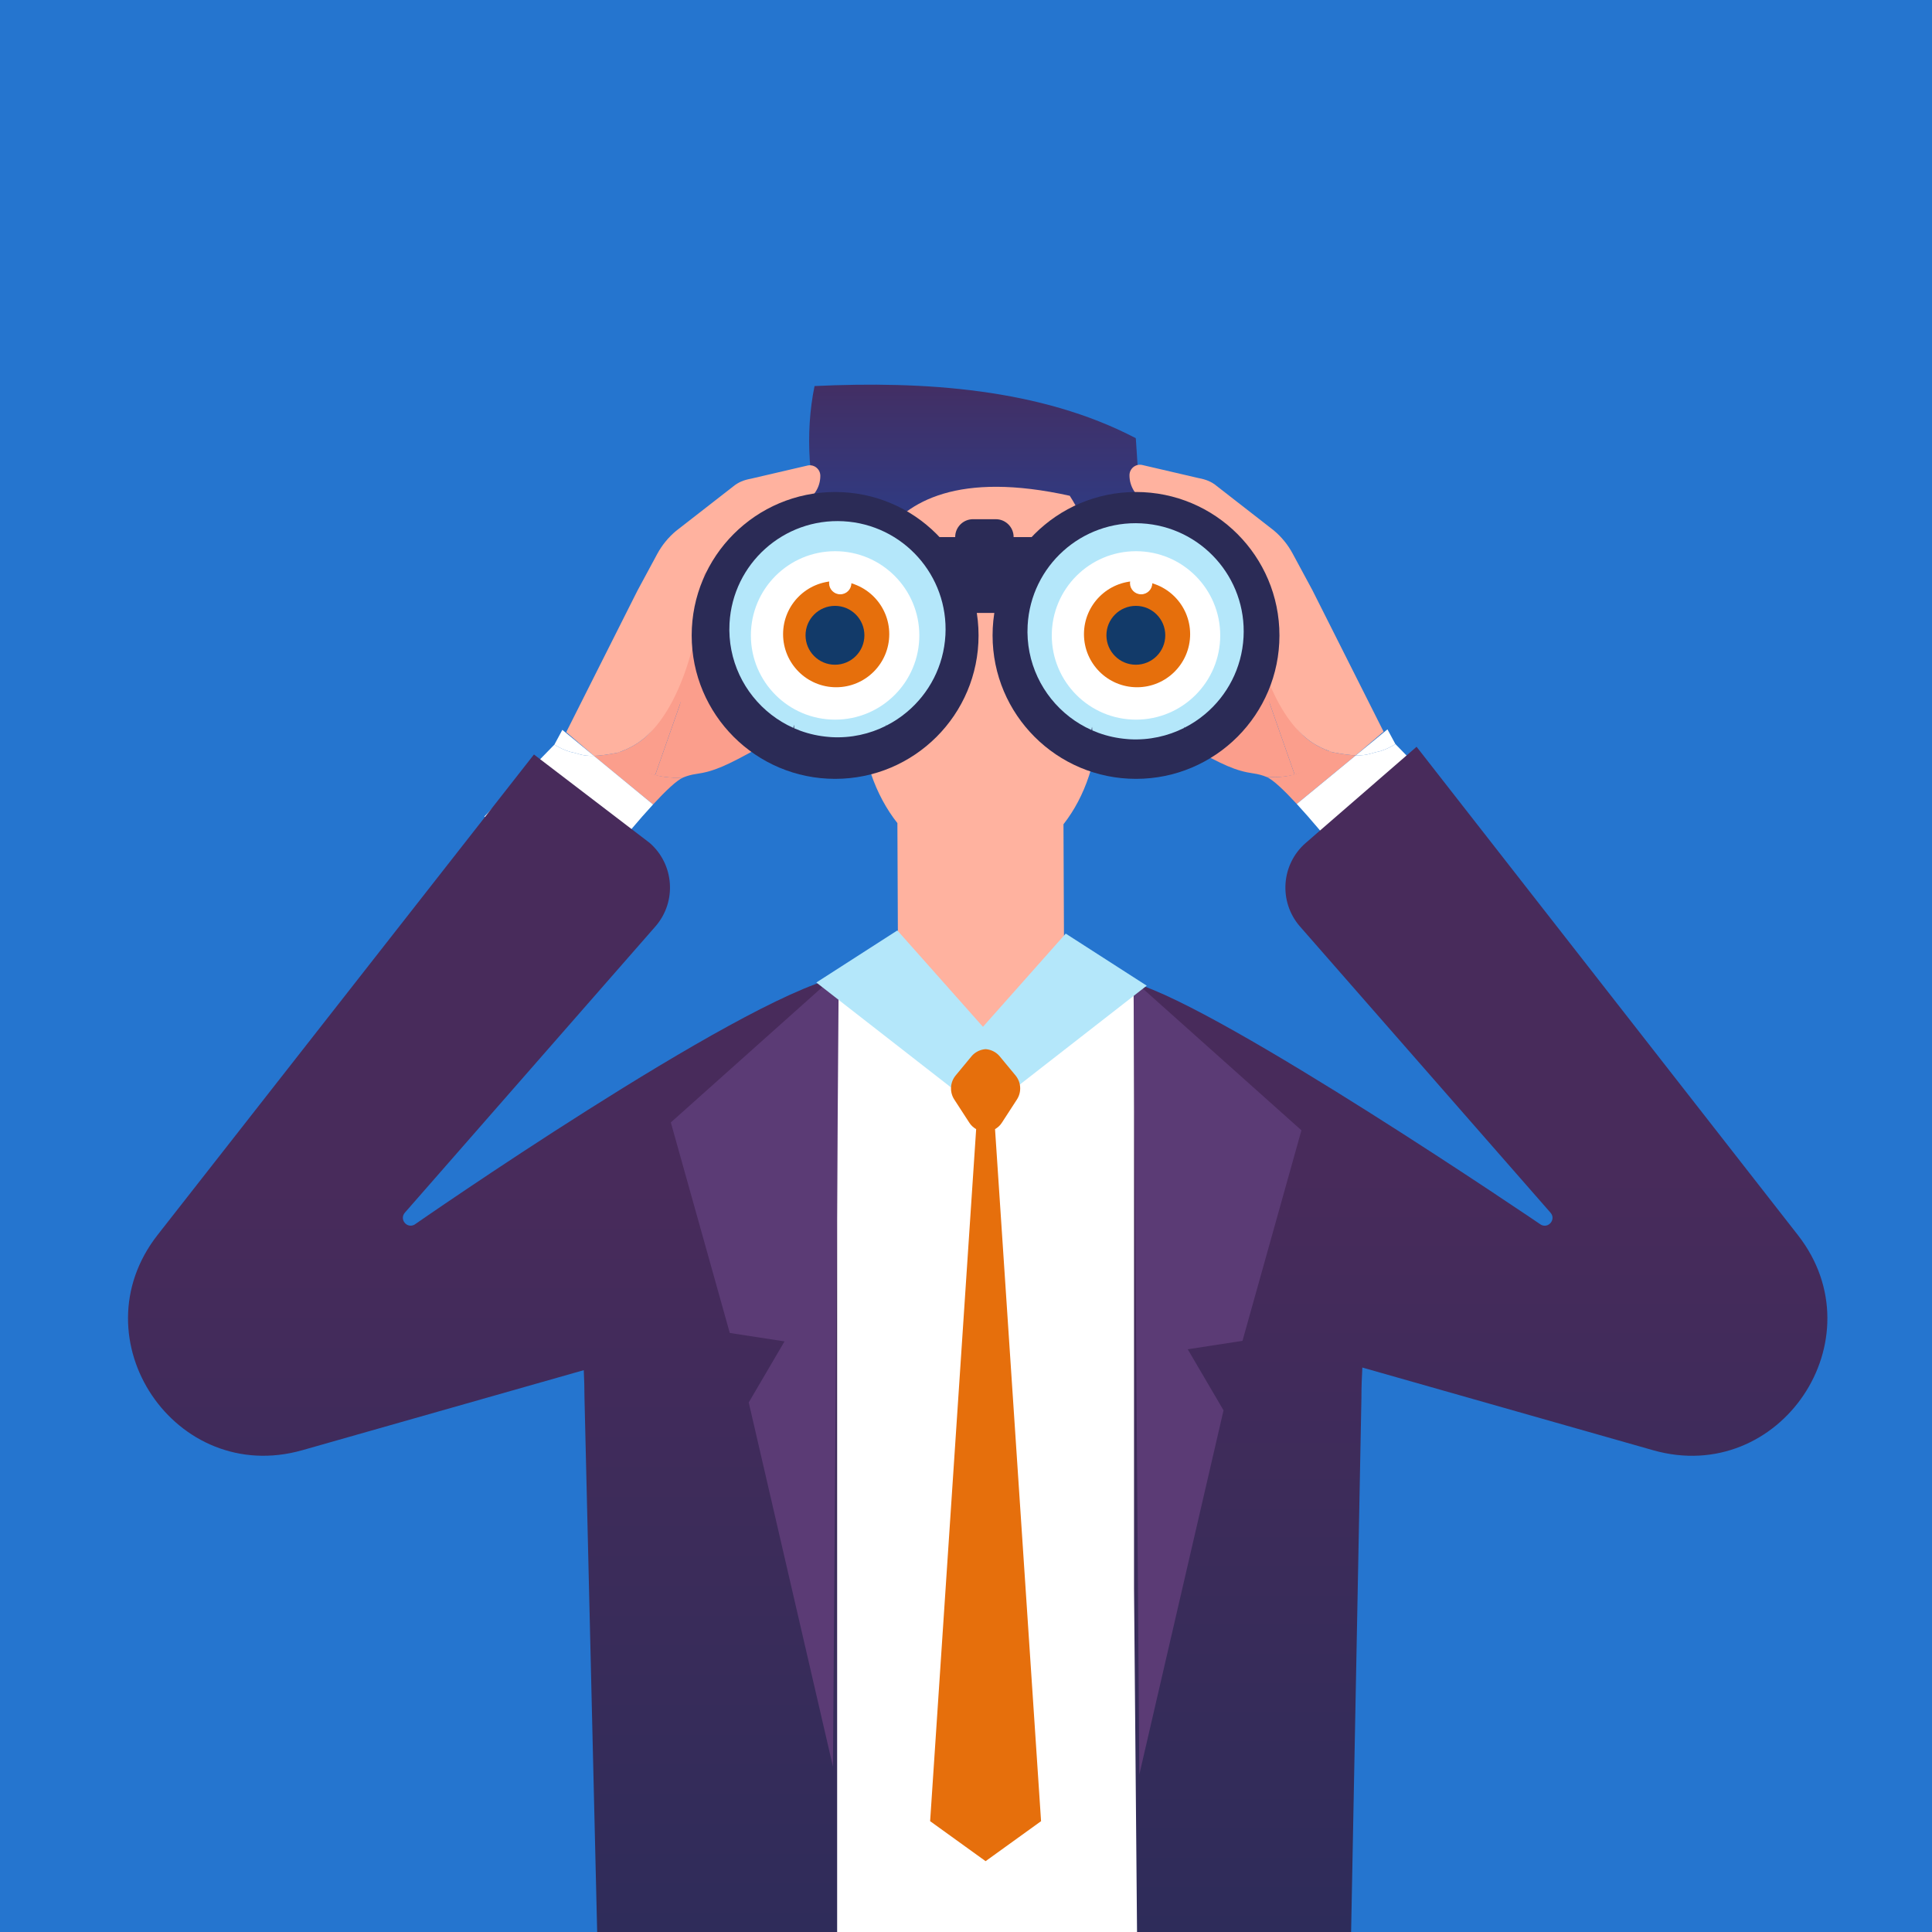 <?xml version="1.0" encoding="UTF-8"?>
<!DOCTYPE svg  PUBLIC '-//W3C//DTD SVG 1.1//EN'  'http://www.w3.org/Graphics/SVG/1.1/DTD/svg11.dtd'>
<svg clip-rule="evenodd" fill-rule="evenodd" stroke-linejoin="round" stroke-miterlimit="2" version="1.1" viewBox="0 0 7500 7500" xml:space="preserve" xmlns="http://www.w3.org/2000/svg"><rect x="0" y="0" width="7500" height="7500" fill="#808080" stroke="none"/><rect width="7500" height="7500" fill="none"/><clipPath id="a"><rect width="7500" height="7500"/></clipPath><g clip-path="url(#a)"><rect x="-584.02" width="8668" height="7500" fill="#2575cf" fill-rule="nonzero"/><path d="m3143.6 1788.8l32.091 296.29c30.307 462.74 353.48 838.12 692.67 815.62 339.2-22.451 591.92-419.44 561.61-882.21l-20.311-310.66c-0.172-2.336-0.541-4.549-0.725-6.885-369.66-193.38-824.24-222.3-1246.9-202.3-18.787 91.991-25.045 188.38-18.394 290.15z" fill="url(#d)"/><path d="m3486.3 3797.4l-0.147-30.062c-9.861 4.23-18.824 9.246-28.266 13.844l28.413 18.259v-2.041z" fill="#fff" fill-rule="nonzero"/><path d="m4130.9 3767.5l0.049 10.353 7.648-6.566c-2.668-1.18-5.004-2.631-7.697-3.787z" fill="#fff" fill-rule="nonzero"/><path d="m4426.8 7500l11.594-3666.9c-94.094-25.463-249.66-69.615-356.37-82.98l-0.074 17.152c13.623 5.865 26.238 12.59 39.062 19.143l-280.2 240.8-354.43-227.83-27.504-17.668c9.296-4.673 17.534-10.218 27.357-14.447l-0.074-17.152c-82.069 10.291-170.79 25.586-245.43 43.144l-62.582 3706.7h1248.7z" fill="#fff" fill-rule="nonzero"/><path d="m4280.5 2388.8c-6.405-0.086-12.516 1.217-18.7 2.201l-0.32-88.857c-0.553-143.35-41.877-274.41-108.72-377.56-862.05-190.96-811.08 464.21-811.08 464.21l-0.258-2.508v2.521c-63.258-0.615-115.93 52.647-133.86 126.3-4.254 17.483-7.131 35.754-7.058 55.119 0.357 100.99 64.095 183.61 142.33 184.71l0.05 14.57c0.651 165.81 54.737 316.73 140.8 425.75l2.397 554.88 0.074 17.164 0.147 30.062v2.041l354.43 227.83 290.18-249.36-0.049-10.353-0.037-13.291-2.447-554.5c83.779-106.81 135.54-255.28 134.93-419.46l-0.074-27.959c6.147 1.143 12.258 2.594 18.689 2.655 58.204 0.689 107.93-44.053 129.53-108.49 7.5-22.304 11.754-46.919 11.644-72.923-0.369-101.15-64.206-183.85-142.59-184.76z" fill="#ffb29f" fill-rule="nonzero"/><path d="m3175.7 2379.3h1195.4c80.914 0 147.11-66.197 147.11-147.11s-66.197-147.12-147.11-147.12h-1195.4c-80.926 0-147.12 66.209-147.12 147.12s66.197 147.11 147.12 147.11z" fill="#2b2b56" fill-rule="nonzero"/><path d="m3044.7 1911.9l-109.39 986.73-323.61 113.94 66.086-628.94 152.69-437.53 214.22-34.192z" fill="#fb9e8c" fill-rule="nonzero"/><path d="m2970.6 2597.8l337.8-185.46c106.61-58.525 230.62 45.799 165.54 90.59-278.94 192.02-292.73 194.94-331.98 250.92-27.467 39.172-67.524 78.061-154.27 125.95-13.045 7.205-25.328 13.979-37.008 20.422 8.102-7.131 15.971-14.447 23.336-22.131h-6.836 6.836c-7.365 7.684-15.234 15-23.336 22.131-3.923 2.152-7.771 4.279-11.558 6.356l29.533-308.13 1.943-0.651z" fill="#fb9e8c" fill-rule="nonzero"/><path d="m2797.3 2655.6l171.41-57.124-29.533 308.13c-115.01 63.173-165.75 88.107-236.86 97.98-17.718 2.471-34.304 7.082-49.82 13.5-40.156 2.422-76.193-0.578-109.23-8.939l155.84-444.55c-14.717 57.603 40.39 110.29 98.201 91.009z" fill="#fb9e8c" fill-rule="nonzero"/><path d="m2673.2 2481.6c35.557-63.984 78.492-124.29 115.36-187.61l-57.799 174.36-30.111 90.8c-0.615 1.819-1.131 3.639-1.599 5.446l-155.84 444.55c-54.934-13.905-101.43-42.885-144.12-87.59 25.869-8.705 51.308-20.828 75.849-36.602 143.56-95.705 123.06-280.29 198.26-403.35z" fill="#fb9e8c" fill-rule="nonzero"/><path d="m2399.1 2921.6c3.222-1.094 6.419-2.385 9.628-3.577 66.491 73.327 135.81 106.64 243.72 100.11-24.726 10.217-68.484 51.935-117.36 104.89l-229.48-188.78c22.328-0.664 51.897-4.18 93.479-12.64z" fill="#fb9e8c" fill-rule="nonzero"/><path d="m1880.2 3169.8l272.09-279.37c18.971 12.185 39.713 22.07 62.914 28.697 27.996 4.672 42.491 16.488 90.467 15.062l229.48 188.78c-110.95 120.27-248.16 298.63-248.16 298.63l-406.78-251.8z" fill="#fff" fill-rule="nonzero"/><path d="m2474.6 2292.8l76.685-142.18c18.455-34.23 43.254-64.611 73.094-89.533l220.91-171.92c20.889-17.459 42.737-25.82 69.504-30.763l221.46-51.516c25.02-4.623 48.123 14.52 48.246 39.959 0.209 45.049-26.385 85.918-67.66 103.98l-180.82 79.094c-45.627 22.192-203.53 201.07-203.53 201.07-19.942 296.82-113.96 558.31-257.52 654.01-21.48 13.807-43.672 24.652-66.221 33.025-3.209 1.192-6.406 2.483-9.628 3.577-41.582 8.46-71.151 11.976-93.479 12.64l-107.56-91.968 276.53-549.48z" fill="#ffb29f" fill-rule="nonzero"/><path d="m2305.6 2934.2c-47.976 1.426-62.471-10.39-90.467-15.062-23.201-6.627-43.943-16.512-62.914-28.697l30.799-57.085 122.58 100.84z" fill="#fff" fill-rule="nonzero"/><path d="m4524.4 1909.9l109.39 986.73 323.61 113.94-66.086-628.94-152.69-437.53-214.22-34.193z" fill="#fb9e8c" fill-rule="nonzero"/><path d="m4598.5 2595.8l-337.8-185.45c-106.62-58.525-230.63 45.787-165.55 90.59 278.94 192.02 292.73 194.94 331.99 250.92 27.467 39.16 67.512 78.049 154.27 125.95 13.045 7.192 25.316 13.979 36.996 20.41-8.103-7.119-15.959-14.447-23.324-22.119h6.836-6.836c7.365 7.672 15.221 15 23.324 22.119 3.934 2.164 7.783 4.291 11.569 6.369l-29.532-308.14-1.943-0.652z" fill="#fb9e8c" fill-rule="nonzero"/><path d="m4771.8 2653.6l-171.39-57.135 29.532 308.14c115.01 63.172 165.75 88.106 236.86 97.979 17.705 2.471 34.291 7.082 49.808 13.5 40.168 2.422 76.192-0.578 109.23-8.938l-155.84-444.55c14.717 57.603-40.377 110.28-98.201 91.008z" fill="#fb9e8c" fill-rule="nonzero"/><path d="m4895.9 2479.6c-35.546-63.983-78.48-124.29-115.36-187.61l57.812 174.36 30.11 90.8c0.602 1.819 1.131 3.639 1.586 5.446l155.84 444.55c54.947-13.918 101.45-42.886 144.12-87.603-25.868-8.692-51.307-20.815-75.836-36.59-143.58-95.717-123.06-280.29-198.27-403.35z" fill="#fb9e8c" fill-rule="nonzero"/><path d="m5170 2919.5c-3.221-1.082-6.406-2.373-9.614-3.566-66.493 73.329-135.81 106.64-243.74 100.11 24.713 10.217 68.496 51.934 117.36 104.89l229.48-188.78c-22.328-0.664-51.885-4.193-93.48-12.652z" fill="#fb9e8c" fill-rule="nonzero"/><path d="m5689 3167.8l-272.09-279.37c-18.959 12.184-39.713 22.069-62.902 28.696-27.996 4.672-42.492 16.488-90.479 15.062l-229.48 188.78c110.96 120.27 248.16 298.64 248.16 298.64l406.78-251.8z" fill="#fff" fill-rule="nonzero"/><path d="m5094.5 2290.7l-76.685-142.18c-18.455-34.23-43.266-64.611-73.106-89.533l-220.89-171.92c-20.889-17.459-42.737-25.82-69.504-30.762l-221.46-51.517c-25.02-4.623-48.135 14.521-48.246 39.959-0.209 45.049 26.385 85.918 67.66 103.97l180.82 79.107c45.627 22.192 203.53 201.06 203.53 201.06 19.942 296.82 113.94 558.31 257.52 654.02 21.48 13.807 43.672 24.652 66.222 33.024 3.208 1.193 6.393 2.484 9.614 3.566 41.595 8.459 71.152 11.988 93.48 12.652l107.57-91.967-276.53-549.48z" fill="#ffb29f" fill-rule="nonzero"/><path d="m5263.5 2932.2c47.987 1.426 62.483-10.39 90.479-15.062 23.189-6.627 43.943-16.512 62.902-28.696l-30.787-57.099-122.59 100.86z" fill="#fff" fill-rule="nonzero"/><path d="m1173.6 5629.7l1092.6-310.72c1.684 35.238 2.742 70.574 2.742 105.97l49.266 2075h931.56v-3706.1c-393.37 92.939-1640.6 960.11-1640.6 960.11-29.656 16.573-59.914-20.791-37.525-46.353l973.07-1111.6c83.152-95.853 72.848-240.96-22.992-324.1l-448.92-343.02-1461.4 1865.6c-315.28 403.75 69.442 975.3 562.2 835.17z" fill="url(#c)"/><path d="m5245 7500l40.07-2075c0-38.828 1.364-77.582 3.578-116.19l1128.6 320.94c492.76 140.13 877.48-431.42 562.18-835.17l-1480.3-1895.6-430.06 373.07c-95.852 83.139-106.14 228.24-22.991 324.1l973.07 1111.6c22.389 25.562-7.869 62.926-37.536 46.353 0 0-1236.5-841.18-1579.3-937.88v2350.2l11.656 1333.7h831.02z" fill="url(#b)"/><path d="m2685.1 2466.7c0 307.52 249.31 556.81 556.82 556.81 307.54 0 556.82-249.28 556.82-556.81 0-307.5-249.28-556.8-556.82-556.8-307.51 0-556.82 249.3-556.82 556.8z" fill="#2b2b56" fill-rule="nonzero"/><path d="m3273.9 2023.5c-231.46-12.626-429.31 164.76-441.92 396.2-7.808 142.98 56.975 273.09 162.16 354.66 26.237 20.349 54.983 37.648 85.758 51.394 0.578-4.242 1.303-8.447 1.98-12.676 0.405 4.709 0.798 9.418 1.192 14.139 8.078 3.516 16.279 6.787 24.603 9.811 34.524 12.529 71.262 20.619 109.54 23.693 3.652 0.307 7.279 0.676 10.98 0.885 75.774 4.131 147.88-12.209 211.13-44.041 0.135-1.537 0.271-3.061 0.393-4.598 0.381 1.279 0.75 2.557 1.132 3.836 28.807-14.643 55.733-32.508 80.286-53.176 85.574-72 142.41-177.74 148.98-298.22 12.627-231.44-164.77-429.3-396.21-441.91z" fill="#b4e7fa" fill-rule="nonzero"/><path d="m3568.8 2466.7c0 180.57-146.38 326.94-326.95 326.94-180.57 0-326.94-146.37-326.94-326.94 0-180.55 146.37-326.93 326.94-326.93 180.56 0 326.95 146.37 326.95 326.93z" fill="#fff" fill-rule="nonzero"/><path d="m3452.1 2461.8c0 113.83-92.275 206.09-206.1 206.09-113.82 0-206.09-92.262-206.09-206.09 0-113.8 92.275-206.08 206.09-206.08 113.83 0 206.1 92.275 206.1 206.08z" fill="#e66f0c" fill-rule="nonzero"/><path d="m3355.6 2466.2c0 63.111-51.16 114.26-114.26 114.26s-114.25-51.147-114.25-114.26c0-63.086 51.148-114.25 114.25-114.25s114.26 51.16 114.26 114.25z" fill="#123a69" fill-rule="nonzero"/><path d="m3305.1 2263.8c0 23.914-19.377 43.304-43.291 43.304s-43.303-19.39-43.303-43.304c0-23.901 19.389-43.291 43.303-43.291s43.291 19.39 43.291 43.291z" fill="#fff" fill-rule="nonzero"/><path d="m4966.8 2466.7c0 307.52-249.31 556.81-556.82 556.81-307.52 0-556.82-249.28-556.82-556.81 0-307.5 249.3-556.8 556.82-556.8 307.51 0 556.82 249.3 556.82 556.8z" fill="#2b2b56" fill-rule="nonzero"/><path d="m4431.2 2031.7c-231.46-12.627-429.31 164.75-441.94 396.2-7.795 142.98 56.988 273.09 162.17 354.66 26.238 20.348 54.984 37.635 85.758 51.393 0.578-4.254 1.304-8.459 1.98-12.688 0.393 4.721 0.799 9.43 1.192 14.151 8.078 3.516 16.279 6.787 24.603 9.811 34.525 12.529 71.262 20.619 109.54 23.693 3.651 0.295 7.279 0.677 10.979 0.886 75.775 4.131 147.89-12.21 211.13-44.041 0.136-1.525 0.271-3.062 0.394-4.599 0.381 1.279 0.75 2.557 1.119 3.836 28.819-14.643 55.746-32.508 80.299-53.176 85.574-72 142.41-177.75 148.98-298.23 12.627-231.43-164.77-429.28-396.21-441.9z" fill="#b4e7fa" fill-rule="nonzero"/><path d="m4736.9 2466.7c0 180.57-146.37 326.94-326.94 326.94-180.56 0-326.95-146.37-326.95-326.94 0-180.55 146.39-326.93 326.95-326.93 180.57 0 326.94 146.37 326.94 326.93z" fill="#fff" fill-rule="nonzero"/><path d="m4620.1 2461.8c0 113.83-92.274 206.09-206.09 206.09-113.83 0-206.09-92.262-206.09-206.09 0-113.8 92.262-206.08 206.09-206.08 113.82 0 206.09 92.275 206.09 206.08z" fill="#e66f0c" fill-rule="nonzero"/><path d="m4523.6 2466.2c0 63.111-51.148 114.26-114.26 114.26-63.099 0-114.25-51.147-114.25-114.26 0-63.086 51.148-114.25 114.25-114.25 63.11 0 114.26 51.16 114.26 114.25z" fill="#123a69" fill-rule="nonzero"/><path d="m4473.2 2263.8c0 23.914-19.389 43.304-43.303 43.304s-43.303-19.39-43.303-43.304c0-23.901 19.389-43.291 43.303-43.291s43.303 19.39 43.303 43.291z" fill="#fff" fill-rule="nonzero"/><path d="m3865.9 2153.5h-88.894c-37.93 0-68.963-31.033-68.963-68.964 0-37.918 31.033-68.963 68.963-68.963h88.894c37.93 0 68.963 31.045 68.963 68.963 0 37.931-31.033 68.964-68.963 68.964z" fill="#2b2b56" fill-rule="nonzero"/><path d="m3256 3774.9l-651.86 582.34 228.87 817.32 212.52 32.693-138.96 237.02 326.95 1414 22.475-3083.4z" fill="#5b3b75" fill-rule="nonzero"/><path d="m4400.3 3805.5l651.84 582.34-228.86 817.32-212.51 32.692 138.96 237.02-326.95 1414-22.475-3083.3z" fill="#5b3b75" fill-rule="nonzero"/><path d="m3483.5 3611.9c-34.77 22.365-280.84 180.55-314.52 202.22 3.32 2.57 538.25 419.25 541.57 421.84l153.98-78.553c9.209-12.824 20.336-31.648 48.849-40.426 5.188-1.611 10.524-2.594 15.873-3.123-59.213-66.676-397.13-447.2-445.76-501.96z" fill="#b4e7fa" fill-rule="nonzero"/><path d="m4020.2 3755.9l116.93-131.67 22.315 14.348 292.22 187.86-2.114 1.635-539.47 420.21-153.98-78.541-8.029-11.188c-10.525-14.693-25.033-24.382-40.807-29.238-5.201-1.611-10.537-2.607-15.873-3.123l328.82-370.29z" fill="#b4e7fa" fill-rule="nonzero"/><path d="m3826.1 4072.8c-4.143 0.282-8.286 0.885-12.393 1.856-16.07 3.763-31.217 12.455-42.738 26.397l-8.754 10.611-52.328 63.221c-21.971 26.607-24.16 64.427-5.385 93.382l58.82 90.688c7.032 10.82 16.205 18.492 26.114 24.406l-178.66 2686.4 215.32 155.26 215.32-155.26-178.66-2686.4c9.922-5.914 19.094-13.586 26.115-24.406l58.82-90.688c18.774-28.955 16.586-66.775-5.386-93.382l-52.327-63.221-8.742-10.611c-11.533-13.942-26.668-22.634-42.75-26.397-4.094-0.971-8.238-1.574-12.394-1.856z" fill="#e66f0c"/></g><defs><linearGradient id="d" x2="1" gradientTransform="matrix(6.8207e-12 -663.05 663.05 6.8207e-12 3786.7 2011.7)" gradientUnits="userSpaceOnUse"><stop stop-color="#2f3b83" offset="0"/><stop stop-color="#482b5b" offset="1"/></linearGradient><linearGradient id="c" x2="1" gradientTransform="matrix(4.3784e-11 -4256.3 4256.3 4.3784e-11 1873.4 8856.6)" gradientUnits="userSpaceOnUse"><stop stop-color="#232d59" offset="0"/><stop stop-color="#482b5b" offset="1"/></linearGradient><linearGradient id="b" x2="1" gradientTransform="matrix(4.3134e-11 -4193.2 4193.2 4.3134e-11 5748.1 8746.2)" gradientUnits="userSpaceOnUse"><stop stop-color="#232d59" offset="0"/><stop stop-color="#482b5b" offset="1"/></linearGradient></defs></svg>
